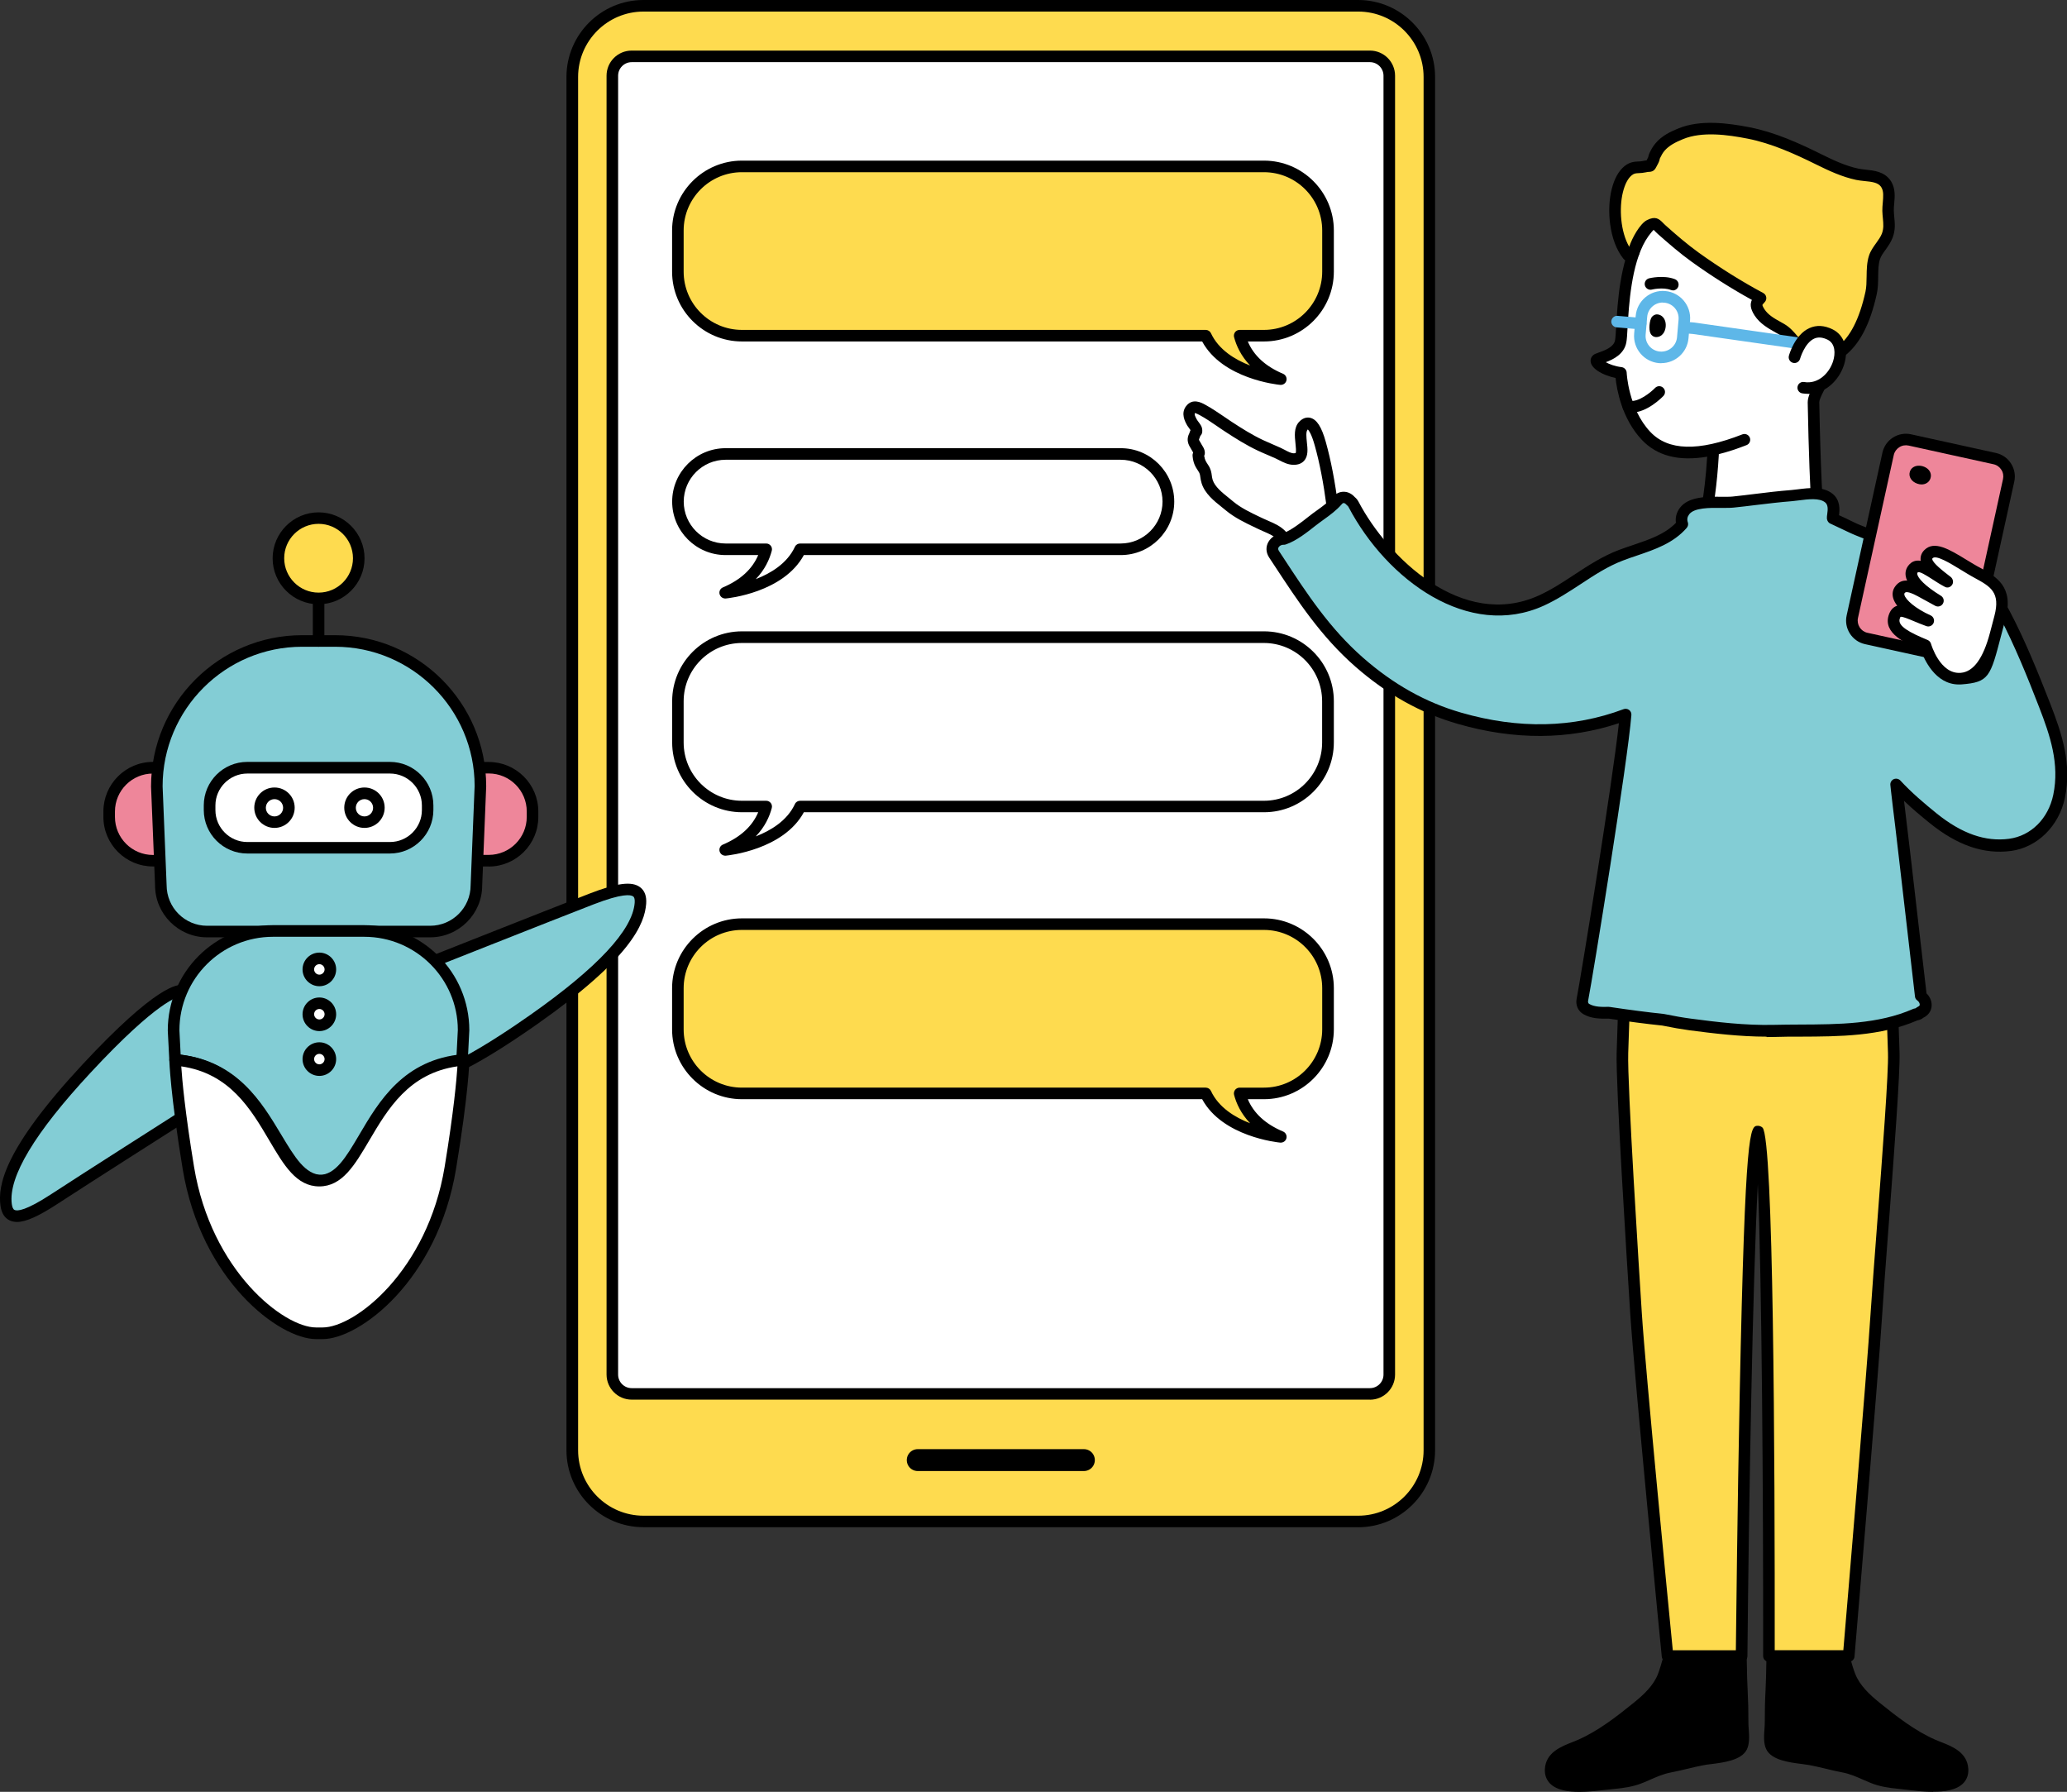 <?xml version="1.0" encoding="UTF-8"?>
<svg xmlns="http://www.w3.org/2000/svg" id="_レイヤー_2" viewBox="0 0 268.09 232.36">
  <rect x="0" y="0" width="268.09" height="232.36" fill="#333333" stroke="none"/>
  <defs>
    <style>.cls-1{fill:#ee869a;}.cls-1,.cls-2,.cls-3,.cls-4,.cls-5,.cls-6{stroke-width:0px;}.cls-3{fill:#fff;}.cls-4{fill:#5eb7e8;}.cls-7{fill:none;stroke:#000;stroke-linecap:round;stroke-linejoin:round;stroke-width:2.84px;}.cls-5{fill:#fedb4f;}.cls-6{fill:#83cdd5;}</style>
  </defs>
  <g id="_レイヤー_1-2">
    <path class="cls-5" d="M176.15,197.29h-92.7c-5.1,0-9.23-4.13-9.23-9.23V9.98c0-5.1,4.13-9.23,9.23-9.23h92.7c5.1,0,9.23,4.13,9.23,9.23v178.09c0,5.1-4.13,9.23-9.23,9.23"></path>
    <path class="cls-2" d="M176.15,198.04h-92.7c-5.5,0-9.98-4.48-9.98-9.98V9.98c0-5.5,4.48-9.98,9.98-9.98h92.7c5.5,0,9.98,4.48,9.98,9.98v178.09c0,5.5-4.48,9.98-9.98,9.98ZM83.46,1.5c-4.67,0-8.48,3.8-8.48,8.48v178.09c0,4.67,3.8,8.48,8.48,8.48h92.7c4.67,0,8.48-3.8,8.48-8.48V9.98c0-4.67-3.8-8.48-8.48-8.48h-92.7Z"></path>
    <path class="cls-3" d="M177.68,180.75h-95.75c-1.38,0-2.51-1.12-2.51-2.51V9.82c0-1.38,1.12-2.51,2.51-2.51h95.75c1.38,0,2.51,1.12,2.51,2.51v168.43c0,1.38-1.12,2.51-2.51,2.51"></path>
    <path class="cls-2" d="M177.68,181.5h-95.75c-1.8,0-3.26-1.46-3.26-3.26V9.82c0-1.8,1.46-3.26,3.26-3.26h95.75c1.8,0,3.26,1.46,3.26,3.26v168.43c0,1.8-1.46,3.26-3.26,3.26ZM81.93,8.06c-.97,0-1.76.79-1.76,1.76v168.43c0,.97.79,1.76,1.76,1.76h95.75c.97,0,1.76-.79,1.76-1.76V9.82c0-.97-.79-1.76-1.76-1.76h-95.75Z"></path>
    <line class="cls-7" x1="119.03" y1="189.34" x2="140.58" y2="189.34"></line>
    <path class="cls-5" d="M163.94,21.58h-67.71c-4.59,0-8.31,3.72-8.31,8.31v5.34c0,4.59,3.72,8.3,8.31,8.3h60.15c2.29,4.93,9.73,5.63,9.73,5.63-3.4-1.44-4.8-3.66-5.32-5.63h3.15c4.59,0,8.31-3.72,8.31-8.31v-5.34c0-4.59-3.72-8.3-8.3-8.3"></path>
    <path class="cls-2" d="M166.11,49.91s-.05,0-.07,0c-.31-.03-7.48-.76-10.12-5.63h-59.69c-4.99,0-9.06-4.06-9.06-9.05v-5.34c0-4.99,4.06-9.06,9.06-9.06h67.71c4.99,0,9.06,4.06,9.06,9.05v5.34c0,4.99-4.06,9.06-9.06,9.06h-2.1c.77,1.83,2.3,3.23,4.57,4.19.34.14.53.52.44.87-.08.34-.39.57-.73.57ZM96.23,22.33c-4.17,0-7.56,3.39-7.56,7.56v5.34c0,4.17,3.39,7.55,7.56,7.55h60.15c.29,0,.56.17.68.43,1,2.15,3.13,3.44,5.08,4.19-1.19-1.25-1.79-2.58-2.08-3.68-.06-.22-.01-.46.13-.65.14-.18.36-.29.59-.29h3.15c4.17,0,7.56-3.39,7.56-7.56v-5.34c0-4.17-3.39-7.55-7.56-7.55h-67.71Z"></path>
    <path class="cls-5" d="M163.94,119.84h-67.71c-4.59,0-8.31,3.72-8.31,8.31v5.34c0,4.59,3.72,8.3,8.31,8.3h60.15c2.29,4.93,9.73,5.63,9.73,5.63-3.4-1.44-4.8-3.66-5.32-5.63h3.15c4.59,0,8.31-3.72,8.31-8.31v-5.34c0-4.59-3.72-8.3-8.3-8.3"></path>
    <path class="cls-2" d="M166.11,148.17s-.05,0-.07,0c-.31-.03-7.48-.76-10.12-5.63h-59.69c-4.99,0-9.06-4.06-9.06-9.05v-5.34c0-4.99,4.06-9.06,9.06-9.06h67.71c4.99,0,9.06,4.06,9.06,9.05v5.34c0,4.99-4.06,9.06-9.06,9.06h-2.1c.77,1.83,2.3,3.23,4.57,4.19.34.14.53.52.44.87-.08.34-.39.57-.73.57ZM96.23,120.59c-4.17,0-7.56,3.39-7.56,7.56v5.34c0,4.17,3.39,7.55,7.56,7.55h60.15c.29,0,.56.17.68.43,1,2.15,3.13,3.44,5.08,4.19-1.19-1.25-1.79-2.58-2.08-3.68-.06-.22-.01-.46.13-.65.14-.18.36-.29.59-.29h3.15c4.17,0,7.56-3.39,7.56-7.56v-5.34c0-4.17-3.39-7.55-7.56-7.55h-67.71Z"></path>
    <path class="cls-3" d="M163.94,82.63h-67.7c-4.59,0-8.31,3.72-8.31,8.3v5.34c0,4.59,3.72,8.31,8.31,8.31h3.15c-.52,1.97-1.92,4.19-5.32,5.63,0,0,7.44-.7,9.73-5.63h60.15c4.59,0,8.3-3.72,8.3-8.3v-5.34c0-4.59-3.72-8.31-8.31-8.31"></path>
    <path class="cls-2" d="M94.06,110.96c-.34,0-.64-.23-.73-.57-.09-.36.09-.73.44-.87,2.26-.96,3.8-2.36,4.57-4.19h-2.1c-4.99,0-9.06-4.06-9.06-9.06v-5.34c0-4.99,4.06-9.06,9.06-9.06h67.7c4.99,0,9.06,4.06,9.06,9.06v5.34c0,4.99-4.06,9.06-9.05,9.06h-59.69c-2.64,4.87-9.81,5.6-10.12,5.63-.02,0-.05,0-.07,0ZM96.23,83.38c-4.17,0-7.56,3.39-7.56,7.56v5.34c0,4.17,3.39,7.56,7.56,7.56h3.15c.23,0,.45.11.59.29.14.18.19.42.13.65-.29,1.1-.88,2.44-2.08,3.68,1.95-.75,4.08-2.04,5.08-4.19.12-.27.39-.43.68-.43h60.15c4.17,0,7.55-3.39,7.55-7.56v-5.34c0-4.17-3.39-7.56-7.56-7.56h-67.7Z"></path>
    <path class="cls-3" d="M145.36,58.88h-51.26c-3.41,0-6.18,2.77-6.18,6.18h0c0,3.41,2.77,6.18,6.18,6.18h5.27c-.52,1.97-1.92,4.19-5.32,5.63,0,0,7.45-.7,9.73-5.63h41.57c3.41,0,6.18-2.77,6.18-6.18s-2.77-6.18-6.18-6.18"></path>
    <path class="cls-2" d="M94.06,77.61c-.34,0-.64-.23-.73-.57-.09-.36.09-.73.44-.87,2.26-.96,3.8-2.36,4.57-4.19h-4.23c-3.82,0-6.93-3.11-6.93-6.93s3.11-6.93,6.93-6.93h51.26c3.82,0,6.93,3.11,6.93,6.93s-3.11,6.93-6.93,6.93h-41.11c-2.64,4.87-9.81,5.6-10.12,5.63-.02,0-.05,0-.07,0ZM94.11,59.62c-2.99,0-5.43,2.44-5.43,5.43s2.44,5.43,5.43,5.43h5.27c.23,0,.45.11.59.29.14.18.19.42.13.65-.29,1.1-.88,2.44-2.08,3.68,1.95-.75,4.08-2.04,5.08-4.19.12-.27.39-.43.68-.43h41.57c2.99,0,5.43-2.44,5.43-5.43s-2.44-5.43-5.43-5.43h-51.26Z"></path>
    <path class="cls-6" d="M23.53,128.47s-2.28-.68-12.32,10.11c-10.03,10.79-10.71,15.37-10.41,17.65.3,2.28,2.36,1.81,6.31-.78,3.95-2.58,15.95-10.22,15.95-10.22"></path>
    <path class="cls-2" d="M2.22,158.46c-.35,0-.66-.07-.94-.19-.68-.31-1.09-.96-1.22-1.93-.34-2.57.38-7.26,10.6-18.26,9.6-10.33,12.44-10.51,13.08-10.32.4.12.62.54.5.93-.11.36-.47.58-.83.53-.24.02-2.86.41-11.66,9.88-7.25,7.8-10.69,13.53-10.22,17.04.06.42.18.68.35.76.36.17,1.46.12,4.8-2.07,3.91-2.56,15.84-10.15,15.96-10.23.35-.22.81-.12,1.04.23.22.35.12.81-.23,1.04-.12.08-12.04,7.66-15.95,10.22-2.48,1.62-4.13,2.37-5.31,2.37Z"></path>
    <path class="cls-6" d="M55.06,139.55s2.09,1.14,14.15-7.33c12.06-8.47,13.68-12.8,13.86-15.09s-1.93-2.26-6.33-.55c-4.4,1.7-24.43,9.63-24.43,9.63"></path>
    <path class="cls-2" d="M55.39,140.34c-.36,0-.57-.07-.69-.13-.36-.2-.5-.65-.3-1.02.18-.33.58-.47.92-.34.24.03,2.88.19,13.46-7.24,8.71-6.12,13.27-11.01,13.54-14.54.03-.42-.03-.7-.19-.82-.32-.24-1.4-.42-5.13,1.02-4.35,1.68-24.22,9.55-24.42,9.63-.38.15-.82-.04-.97-.42s.04-.82.42-.97c.2-.08,20.08-7.95,24.43-9.63,3.59-1.39,5.49-1.63,6.56-.83.6.45.86,1.16.79,2.14-.2,2.59-1.89,7.02-14.18,15.65-9.19,6.45-12.85,7.5-14.25,7.5Z"></path>
    <path class="cls-1" d="M32.62,111.61h-12.78c-3.14,0-5.68-2.54-5.68-5.68v-.7c0-3.14,2.54-5.68,5.68-5.68h12.78c.62,0,1.11.5,1.11,1.11v9.83c0,.62-.5,1.11-1.11,1.11"></path>
    <path class="cls-2" d="M32.62,112.36h-12.78c-3.54,0-6.43-2.88-6.43-6.43v-.7c0-3.54,2.88-6.43,6.43-6.43h12.78c1.03,0,1.86.84,1.86,1.86v9.83c0,1.03-.84,1.86-1.86,1.86ZM19.84,100.31c-2.72,0-4.93,2.21-4.93,4.93v.7c0,2.72,2.21,4.93,4.93,4.93h12.78c.2,0,.36-.16.36-.36v-9.83c0-.2-.16-.36-.36-.36h-12.78Z"></path>
    <path class="cls-1" d="M50.62,111.61h12.78c3.14,0,5.68-2.54,5.68-5.68v-.7c0-3.14-2.54-5.68-5.68-5.68h-12.78c-.62,0-1.11.5-1.11,1.11v9.83c0,.62.5,1.11,1.11,1.11"></path>
    <path class="cls-2" d="M63.39,112.36h-12.78c-1.03,0-1.86-.84-1.86-1.86v-9.83c0-1.03.84-1.86,1.86-1.86h12.78c3.54,0,6.43,2.88,6.43,6.43v.7c0,3.54-2.88,6.43-6.43,6.43ZM50.61,100.31c-.2,0-.36.16-.36.36v9.83c0,.2.16.36.36.36h12.78c2.72,0,4.93-2.21,4.93-4.93v-.7c0-2.72-2.21-4.93-4.93-4.93h-12.78Z"></path>
    <path class="cls-6" d="M55.79,120.8h-28.93c-3.31,0-6-2.69-6-6l-.52-12.84c0-10.41,8.44-18.84,18.84-18.84h4.29c10.4,0,18.84,8.44,18.84,18.84l-.52,12.84c0,3.32-2.69,6-6,6"></path>
    <path class="cls-2" d="M55.79,121.55h-28.93c-3.72,0-6.75-3.03-6.75-6.75l-.52-12.81c0-10.83,8.79-19.62,19.59-19.62h4.29c10.8,0,19.59,8.79,19.59,19.59l-.52,12.87c0,3.69-3.03,6.72-6.75,6.72ZM39.18,83.87c-9.98,0-18.09,8.12-18.09,18.09l.52,12.81c0,2.93,2.36,5.28,5.25,5.28h28.93c2.9,0,5.25-2.36,5.25-5.25l.52-12.87c0-9.94-8.12-18.06-18.09-18.06h-4.29Z"></path>
    <path class="cls-3" d="M50.57,109.93h-18.5c-2.7,0-4.89-2.19-4.89-4.89v-.6c0-2.7,2.19-4.89,4.89-4.89h18.5c2.7,0,4.89,2.19,4.89,4.89v.6c0,2.7-2.19,4.89-4.89,4.89"></path>
    <path class="cls-2" d="M50.57,110.68h-18.5c-3.11,0-5.64-2.53-5.64-5.64v-.6c0-3.11,2.53-5.64,5.64-5.64h18.5c3.11,0,5.64,2.53,5.64,5.64v.6c0,3.11-2.53,5.64-5.64,5.64ZM32.08,100.31c-2.28,0-4.14,1.86-4.14,4.14v.6c0,2.28,1.86,4.14,4.14,4.14h18.5c2.28,0,4.14-1.86,4.14-4.14v-.6c0-2.28-1.86-4.14-4.14-4.14h-18.5Z"></path>
    <path class="cls-2" d="M41.32,83.87c-.41,0-.75-.34-.75-.75v-5.6c0-.41.34-.75.75-.75s.75.34.75.75v5.6c0,.41-.34.75-.75.75Z"></path>
    <path class="cls-5" d="M46.54,72.39c0,2.88-2.34,5.21-5.21,5.21s-5.21-2.33-5.21-5.21,2.34-5.21,5.21-5.21,5.21,2.33,5.21,5.21"></path>
    <path class="cls-2" d="M41.32,78.36c-3.29,0-5.96-2.68-5.96-5.96s2.68-5.96,5.96-5.96,5.96,2.68,5.96,5.96-2.68,5.96-5.96,5.96ZM41.32,67.93c-2.46,0-4.46,2-4.46,4.46s2,4.46,4.46,4.46,4.46-2,4.46-4.46-2-4.46-4.46-4.46Z"></path>
    <path class="cls-3" d="M37.46,104.74c0,1.03-.84,1.87-1.87,1.87s-1.87-.84-1.87-1.87.84-1.87,1.87-1.87,1.87.84,1.87,1.87"></path>
    <path class="cls-2" d="M35.6,107.36c-1.44,0-2.62-1.17-2.62-2.62s1.17-2.62,2.62-2.62,2.62,1.17,2.62,2.62-1.17,2.62-2.62,2.62ZM35.6,103.63c-.62,0-1.12.5-1.12,1.12s.5,1.12,1.12,1.12,1.12-.5,1.12-1.12-.5-1.12-1.12-1.12Z"></path>
    <path class="cls-3" d="M49.14,104.74c0,1.03-.84,1.87-1.87,1.87s-1.87-.84-1.87-1.87.84-1.87,1.87-1.87,1.87.84,1.87,1.87"></path>
    <path class="cls-2" d="M47.27,107.36c-1.44,0-2.62-1.17-2.62-2.62s1.17-2.62,2.62-2.62,2.62,1.17,2.62,2.62-1.17,2.62-2.62,2.62ZM47.27,103.63c-.62,0-1.12.5-1.12,1.12s.5,1.12,1.12,1.12,1.12-.5,1.12-1.12-.5-1.12-1.12-1.12Z"></path>
    <path class="cls-6" d="M41.76,153.1c6.05,0,6.28-13.92,18.17-15.57l.2-3.92c0-7.11-5.77-12.88-12.88-12.88h-11.85c-7.12,0-12.88,5.77-12.88,12.88l.2,3.83c12.76,1.07,12.85,15.66,19.05,15.66"></path>
    <path class="cls-2" d="M41.76,153.85c-3.01,0-4.66-2.75-6.57-5.94-2.57-4.28-5.48-9.14-12.54-9.73-.37-.03-.67-.33-.69-.71l-.2-3.83c0-7.56,6.11-13.67,13.63-13.67h11.85c7.52,0,13.63,6.12,13.63,13.63l-.2,3.96c-.02.36-.29.65-.65.7-6.46.89-9.25,5.54-11.7,9.64-1.91,3.19-3.56,5.94-6.57,5.94ZM23.43,136.76c7.35.89,10.5,6.14,13.05,10.39,1.75,2.91,3.12,5.21,5.28,5.21s3.54-2.3,5.28-5.21c2.43-4.05,5.43-9.06,12.17-10.26l.17-3.32c0-6.65-5.44-12.09-12.13-12.09h-11.85c-6.69,0-12.13,5.44-12.13,12.13l.16,3.15Z"></path>
    <path class="cls-3" d="M41.42,172.9h.43c4.63,0,14.26-7.51,16.56-21.45,1.61-9.77,1.72-14.01,1.72-14.01-12.53,1.07-12.63,15.66-18.71,15.66s-6.18-14.6-18.71-15.66c0,0,.1,4.24,1.72,14.01,2.3,13.94,11.93,21.45,16.56,21.45h.43Z"></path>
    <path class="cls-2" d="M41.85,173.65h-.86c-4.77,0-14.91-7.58-17.3-22.08-1.6-9.71-1.72-13.94-1.73-14.11,0-.21.08-.42.24-.56s.37-.22.58-.2c7.69.65,10.9,6.09,13.47,10.46,1.71,2.91,3.07,5.2,5.17,5.2s3.46-2.3,5.17-5.2c2.57-4.37,5.78-9.8,13.47-10.46.22-.02.42.06.58.2.16.15.24.35.24.56,0,.18-.12,4.4-1.73,14.11-2.39,14.5-12.54,22.08-17.3,22.08ZM23.51,138.28c.11,1.68.48,5.88,1.66,13.04,2.22,13.47,11.62,20.82,15.82,20.82h.86c4.2,0,13.6-7.35,15.82-20.82,1.18-7.16,1.55-11.36,1.66-13.04-6.31.9-9.03,5.53-11.45,9.63-1.88,3.19-3.5,5.94-6.47,5.94s-4.59-2.75-6.47-5.94c-2.42-4.1-5.14-8.73-11.45-9.63Z"></path>
    <path class="cls-3" d="M42.86,125.71c0,.79-.64,1.43-1.43,1.43s-1.43-.64-1.43-1.43.64-1.43,1.43-1.43,1.43.64,1.43,1.43"></path>
    <path class="cls-2" d="M41.42,127.89c-1.2,0-2.18-.98-2.18-2.18s.98-2.18,2.18-2.18,2.18.98,2.18,2.18-.98,2.18-2.18,2.18ZM41.42,125.03c-.38,0-.68.31-.68.68s.31.68.68.68.68-.31.68-.68-.31-.68-.68-.68Z"></path>
    <path class="cls-3" d="M42.86,131.52c0,.79-.64,1.43-1.43,1.43s-1.43-.64-1.43-1.43.64-1.43,1.43-1.43,1.43.64,1.43,1.43"></path>
    <path class="cls-2" d="M41.42,133.71c-1.2,0-2.18-.98-2.18-2.18s.98-2.18,2.18-2.18,2.18.98,2.18,2.18-.98,2.18-2.18,2.18ZM41.42,130.84c-.38,0-.68.31-.68.68s.31.68.68.68.68-.31.68-.68-.31-.68-.68-.68Z"></path>
    <path class="cls-3" d="M42.86,137.34c0,.79-.64,1.43-1.43,1.43s-1.43-.64-1.43-1.43.64-1.43,1.43-1.43,1.43.64,1.43,1.43"></path>
    <path class="cls-2" d="M41.42,139.52c-1.2,0-2.18-.98-2.18-2.18s.98-2.18,2.18-2.18,2.18.98,2.18,2.18-.98,2.18-2.18,2.18ZM41.42,136.66c-.38,0-.68.31-.68.68s.31.68.68.68.68-.31.68-.68-.31-.68-.68-.68Z"></path>
    <path class="cls-2" d="M250.72,226.32c-2.69-1.17-5.15-3.07-7.41-4.9-1.37-1.11-2.77-2.41-3.41-4.1-.46-1.23-.74-2.55-1.16-3.8-.1-.29-.46-.26-.59-.07-1.45-.03-2.96.03-4.41.1-.6.03-1.21.06-1.81.09-.42.02-1.25-.13-1.63.07-.49.25-.44.45-.45.98-.04,1.53-.04,3.05-.13,4.59-.08,1.41-.1,2.81-.1,4.23,0,.86-.27,2.23.13,3.03.64,1.3,3.83,1.4,5.05,1.63,1.42.27,2.81.66,4.23.93,1.43.27,2.5.85,3.82,1.4,1.04.44,2.23.62,3.35.73,1.54.15,3.14.41,4.68.39,1.46-.02,3.75-.24,3.64-2.15-.11-1.98-2.31-2.48-3.81-3.13"></path>
    <path class="cls-2" d="M250.73,232.36c-1.09,0-2.19-.13-3.26-.25-.45-.05-.89-.1-1.33-.15-1.03-.1-2.36-.27-3.57-.78-.31-.13-.6-.26-.89-.38-.95-.42-1.76-.78-2.78-.97-.71-.13-1.41-.3-2.1-.47-.71-.17-1.41-.33-2.12-.47-.23-.04-.54-.08-.89-.13-1.69-.21-4.01-.5-4.7-1.91-.38-.77-.3-1.76-.24-2.63.02-.27.04-.52.04-.73,0-1.66.03-3.02.1-4.27.06-1.12.08-2.24.1-3.36l.03-1.34c0-.47.02-1.06.85-1.49.45-.23,1.02-.2,1.53-.17.15,0,.3.02.4.01l1.81-.09c1.35-.07,2.78-.13,4.2-.11.21-.11.45-.16.69-.13.4.06.73.33.86.71.19.56.35,1.13.5,1.7.2.73.39,1.42.65,2.08.58,1.53,1.93,2.77,3.18,3.78,2.23,1.8,4.62,3.66,7.24,4.8.22.1.46.19.71.29,1.45.56,3.43,1.34,3.55,3.49.04.71-.17,1.34-.62,1.82-.92.98-2.59,1.12-3.77,1.13-.06,0-.11,0-.17,0ZM230.61,214.39s0,.1,0,.16l-.03,1.34c-.02,1.14-.04,2.28-.1,3.42-.07,1.23-.1,2.56-.1,4.19,0,.25-.02.54-.04.84-.05.65-.1,1.45.09,1.86.33.68,2.5.95,3.54,1.08.38.05.72.09.98.14.74.14,1.46.31,2.19.48.68.16,1.36.32,2.04.45,1.19.23,2.12.64,3.1,1.07.28.12.56.25.86.37,1.03.43,2.22.58,3.14.67.45.04.9.1,1.36.15,1.08.12,2.19.25,3.24.24,1.4-.02,2.3-.24,2.69-.65.1-.11.24-.31.22-.71-.06-1.11-1.07-1.58-2.6-2.18-.26-.1-.52-.2-.76-.31h0c-2.79-1.21-5.28-3.14-7.59-5.01-1.4-1.13-2.93-2.55-3.64-4.42-.27-.73-.48-1.48-.69-2.21-.11-.4-.22-.79-.34-1.18-.01,0-.02,0-.04,0-1.45-.03-2.95.03-4.35.1l-1.81.09c-.15,0-.35,0-.57-.01-.22-.01-.64-.04-.77,0-.01,0-.02.01-.03.02Z"></path>
    <path class="cls-2" d="M201.12,229.45c-.11,1.92,2.18,2.14,3.64,2.15,1.54.02,3.14-.25,4.68-.39,1.12-.11,2.31-.29,3.36-.73,1.31-.55,2.39-1.12,3.82-1.4,1.42-.27,2.81-.67,4.23-.93,1.22-.23,4.41-.32,5.05-1.63.39-.8.13-2.17.13-3.03,0-1.42-.02-2.82-.1-4.23-.08-1.53-.09-3.06-.13-4.59-.01-.53.03-.73-.45-.98-.38-.2-1.21-.05-1.62-.07-.6-.03-1.21-.06-1.81-.09-1.45-.07-2.95-.13-4.41-.1-.13-.19-.49-.22-.59.07-.42,1.25-.69,2.58-1.16,3.8-.64,1.69-2.03,2.99-3.41,4.1-2.27,1.84-4.73,3.73-7.41,4.9-1.5.65-3.7,1.16-3.81,3.13"></path>
    <path class="cls-2" d="M204.92,232.36c-.06,0-.11,0-.17,0-1.18-.01-2.85-.15-3.76-1.13-.44-.48-.66-1.1-.62-1.82h0c.12-2.15,2.1-2.92,3.55-3.49.25-.1.49-.19.71-.29,2.62-1.14,5.01-3,7.24-4.8,1.31-1.06,2.6-2.25,3.18-3.78.25-.66.44-1.35.65-2.08.16-.57.32-1.14.5-1.69.13-.39.45-.66.85-.72.24-.04.49.01.7.13,1.42-.02,2.85.04,4.2.1l1.81.09c.11,0,.25,0,.4-.01.51-.03,1.09-.06,1.53.17.84.44.85,1.02.85,1.49l.03,1.44c.02,1.08.04,2.17.1,3.26.07,1.27.1,2.58.1,4.27,0,.22.02.47.04.73.06.87.13,1.86-.24,2.63-.69,1.41-3.01,1.7-4.7,1.91-.35.04-.66.08-.89.13-.71.13-1.42.3-2.12.47-.7.17-1.4.33-2.11.47-1.02.19-1.84.56-2.78.97-.29.13-.58.26-.89.38-1.22.51-2.55.68-3.57.78-.44.04-.88.09-1.33.14-1.07.12-2.17.25-3.26.25ZM217.47,214.2c-.12.39-.23.78-.34,1.18-.2.73-.41,1.49-.69,2.21-.71,1.87-2.24,3.28-3.64,4.41-2.31,1.87-4.79,3.79-7.59,5.01-.24.1-.5.21-.76.31-1.53.6-2.53,1.07-2.6,2.18,0,0,0,0,0,0-.02.4.11.6.22.71.39.42,1.29.64,2.69.65,1.03,0,2.16-.12,3.24-.24.46-.05.91-.11,1.36-.15.92-.09,2.11-.24,3.14-.67.3-.12.58-.25.86-.37.99-.44,1.92-.85,3.11-1.07.69-.13,1.36-.29,2.04-.45.73-.17,1.45-.34,2.19-.48.26-.05.59-.09.98-.14,1.04-.13,3.2-.4,3.54-1.08.2-.4.14-1.21.09-1.86-.02-.3-.04-.59-.04-.84,0-1.66-.03-2.95-.1-4.19-.06-1.1-.08-2.21-.1-3.31l-.03-1.44c0-.06,0-.11,0-.16-.01,0-.03-.02-.05-.03-.11-.04-.52-.01-.75,0-.21.01-.41.02-.57.01l-1.82-.09c-1.4-.07-2.9-.13-4.35-.1-.01,0-.02,0-.04,0ZM201.12,229.45h0,0Z"></path>
    <path class="cls-3" d="M173.22,66.87c-.11-.32-.27-.58-.43-.86.04-.05.07-.12.06-.21-.36-2.78-.83-5.54-1.59-8.25-.17-.6-1-3.66-2.22-2.32-1.05,1.16.85,4.28-1.2,4.29-.73,0-1.41-.48-2.05-.77-.76-.34-1.53-.65-2.28-1-1.46-.68-2.81-1.54-4.16-2.42-1.11-.72-2.2-1.55-3.37-2.18-.52-.28-1.1-.6-1.54-.03-.43.55-.07,1.2.21,1.7.11.19.52.66.56.85.09.44-.09.24-.19.59-.1.33-.27.49-.22.86.05.31.27.58.42.86.11.21.31.45.33.68.02.19-.14.22-.12.4.08.72.23,1.01.64,1.64.43.64.28,1.04.5,1.73.42,1.34,1.87,2.3,2.89,3.15,1.2,1.01,2.73,1.68,4.13,2.36.92.44,1.91.73,2.62,1.49.29.31.43.83.81,1.06.72.43,1.32-.24,1.92-.69,1.29-.95,2.66-1.93,4.13-2.59.12-.05.19-.24.15-.37"></path>
    <path class="cls-2" d="M167.48,71.4c-.27,0-.55-.07-.85-.25-.39-.24-.6-.59-.77-.88-.07-.12-.14-.25-.2-.31-.44-.47-1.06-.74-1.71-1.02-.23-.1-.46-.2-.69-.31l-.44-.21c-1.33-.63-2.7-1.29-3.85-2.25-.17-.14-.35-.28-.53-.43-.97-.77-2.17-1.73-2.59-3.07-.1-.32-.14-.59-.17-.81-.04-.31-.07-.48-.24-.73-.45-.67-.67-1.09-.76-1.97-.02-.2.02-.36.07-.48-.02-.03-.04-.06-.05-.09-.06-.09-.11-.18-.15-.26-.04-.07-.08-.14-.12-.21-.14-.23-.32-.52-.37-.88-.07-.47.07-.79.17-1,.02-.06.05-.11.07-.18.03-.11.07-.2.11-.28-.05-.07-.11-.14-.16-.22-.11-.15-.21-.28-.26-.37-.29-.51-.88-1.57-.15-2.53.83-1.07,1.98-.45,2.47-.18.84.46,1.63.99,2.39,1.51.35.24.7.48,1.05.71,1.33.87,2.65,1.7,4.07,2.37.43.2.86.39,1.29.57.33.14.65.28.98.43.18.08.36.17.54.27.43.23.86.46,1.2.44.16,0,.21-.03.21-.03.1-.15.02-.86-.02-1.25-.1-.95-.22-2.02.45-2.77.58-.64,1.16-.62,1.46-.55.85.2,1.48,1.17,2.03,3.15.67,2.41,1.18,5.06,1.61,8.37,0,.07.01.14,0,.2.12.21.24.45.33.72.17.5-.08,1.08-.55,1.29-1.39.62-2.73,1.58-3.99,2.51-.09.06-.18.14-.26.21-.39.31-.96.77-1.64.77ZM156.2,59.16c.06.44.16.63.5,1.14.36.54.42.98.47,1.36.02.17.05.35.11.56.28.9,1.25,1.67,2.1,2.35.2.16.38.31.56.46,1,.84,2.29,1.45,3.53,2.04l.45.21c.21.1.42.19.63.28.77.33,1.56.68,2.21,1.37.18.19.3.4.4.58.07.12.18.31.24.35.11.07.25.02.78-.41.1-.08.21-.17.31-.24,1.2-.89,2.48-1.8,3.85-2.47-.05-.08-.1-.17-.15-.26l-.06-.1c-.11-.19-.13-.42-.06-.62-.42-3.17-.91-5.72-1.55-8-.41-1.46-.75-1.93-.89-2.07-.01.01-.03.03-.05.05-.22.25-.14,1-.08,1.6.1.88.2,1.79-.36,2.41-.31.35-.75.52-1.32.53-.76,0-1.36-.32-1.91-.6-.16-.08-.31-.16-.46-.23-.32-.14-.64-.28-.96-.42-.45-.19-.9-.38-1.34-.59-1.51-.71-2.87-1.57-4.25-2.47-.36-.23-.72-.48-1.08-.73-.73-.5-1.48-1.01-2.24-1.42-.18-.1-.47-.23-.59-.26-.11.17.02.46.27.9.03.05.09.12.15.21.27.36.43.59.49.86.06.31.09.68-.22,1-.04.12-.08.22-.12.32-.06.13-.06.14-.05.17,0,.06.1.21.17.33.06.1.12.2.17.3.02.05.06.1.09.15.12.19.29.46.32.8.03.25-.04.44-.1.56ZM172.51,67.11h0ZM172.77,66.55s0,0,0,0c0,0,0,0,0,0ZM172.11,65.9s0,0,0,0c0,0,0,0,0,0Z"></path>
    <path class="cls-5" d="M245.21,124.01s.27,8.87.41,12.52c.14,3.64-1.7,25.35-2.25,33.75-.54,8.4-3.6,44.47-3.6,44.47h-10.34s.08-68-1.41-68-2.14,68-2.14,68h-9.61s-3.54-36.08-4.09-44.47c-.54-8.4-1.89-30.11-1.76-33.75.13-3.64.41-12.52.41-12.52"></path>
    <path class="cls-2" d="M239.77,215.5h-10.34c-.2,0-.39-.08-.53-.22-.14-.14-.22-.33-.22-.53.02-20.2-.16-48.59-.69-61.2-.67,12.61-1.16,41.01-1.35,61.21,0,.41-.34.74-.75.74h-9.61c-.39,0-.71-.29-.75-.68-.04-.36-3.55-36.18-4.09-44.5-.45-6.96-1.9-29.98-1.76-33.83.13-3.64.41-12.51.41-12.51l1.5.05s-.27,8.88-.41,12.52c-.14,3.87,1.44,28.73,1.76,33.68.49,7.66,3.53,38.77,4.02,43.77h8.18c.04-3.46.2-18.45.5-33.27.71-34.74,1.34-34.74,2.38-34.74.2,0,.44.1.58.24,1.43,1.43,1.6,42.71,1.58,67.76h8.9c.43-5.03,3.05-36.12,3.54-43.77.18-2.72.49-6.85.83-11.3.71-9.35,1.51-19.95,1.42-22.37-.13-3.65-.41-12.52-.41-12.52l1.5-.05s.27,8.87.41,12.51c.09,2.51-.71,13.15-1.42,22.54-.34,4.45-.65,8.57-.82,11.29-.53,8.31-3.57,44.13-3.6,44.49-.03.39-.36.69-.75.69Z"></path>
    <path class="cls-3" d="M226.26,57.03c-4.67,1.83-9.71,2.74-12.77-.52-3.06-3.25-3.25-8.15-3.25-8.15-2.2-.27-3.72-1.51-3.02-1.8.71-.28,2.68-.76,2.98-2.27.3-1.52.04-9.14,2.58-13.46,4.2-7.14,18.36-8.41,24.52,1.19,6.15,9.6-2.12,17.77-2.08,20.16.31,16.94,1.17,21.57,1.17,21.57l-17.36-.14s2.53-3.6,3.16-14.65"></path>
    <path class="cls-2" d="M236.38,74.5h0l-17.36-.14c-.28,0-.53-.16-.66-.41-.13-.25-.11-.55.05-.77.02-.03,2.38-3.58,3.01-13.96-3.71.63-6.51-.1-8.48-2.19-2.6-2.76-3.25-6.55-3.4-8.02-1.56-.32-3.11-1.14-3.23-2.1-.06-.45.19-.86.64-1.04.1-.04.23-.09.37-.14.74-.26,1.97-.69,2.15-1.59.06-.3.1-1.01.15-1.84.17-2.93.48-8.39,2.52-11.85,2.14-3.63,6.68-5.95,11.87-6.05,5.77-.09,10.96,2.59,13.92,7.21,4.82,7.52,1.28,14.1-.84,18.03-.56,1.04-1.13,2.11-1.13,2.52.31,16.62,1.15,21.4,1.16,21.44.04.22-.02.45-.16.62-.14.17-.35.27-.57.27ZM220.26,72.87l15.25.12c-.25-2.01-.81-7.76-1.05-20.8-.01-.81.54-1.83,1.3-3.26,1.96-3.64,5.24-9.74.9-16.51-2.68-4.18-7.44-6.62-12.63-6.52-4.6.09-8.76,2.17-10.61,5.31-1.85,3.15-2.15,8.37-2.32,11.18-.05.95-.09,1.64-.17,2.04-.29,1.49-1.66,2.17-2.66,2.54.45.25,1.16.53,2.05.64.36.04.64.35.66.71,0,.05.22,4.66,3.05,7.67,2.32,2.47,6.23,2.58,11.95.34.38-.15.82.04.97.42.15.39-.04.82-.42.97-1.28.5-2.47.89-3.6,1.17,0,.03,0,.07,0,.1-.45,7.85-1.85,12.03-2.68,13.87Z"></path>
    <path class="cls-2" d="M211.64,53.5c-.2,0-.41-.02-.61-.06-.41-.09-.66-.49-.58-.89.09-.41.49-.66.89-.58,1.16.25,2.83-1.15,3.32-1.66.29-.3.76-.31,1.06-.02.3.29.31.76.02,1.06-.23.24-2.13,2.15-4.11,2.15Z"></path>
    <path class="cls-2" d="M215.9,41.45c-.19-.4-.53-.65-.95-.68h0c-.25-.03-.57.14-.72.35-.3.44-.4,1.61-.17,2.1.13.28.39.47.68.49.03,0,.06,0,.09,0,.36,0,.69-.18.92-.5.33-.48.4-1.24.15-1.76"></path>
    <path class="cls-2" d="M216.97,37.65c-.09,0-.18-.02-.26-.05-1.03-.39-2.44-.06-2.46-.05-.4.1-.81-.15-.91-.55-.1-.4.15-.81.55-.91.08-.02,1.87-.45,3.34.11.39.15.58.58.44.97-.11.3-.4.49-.7.49Z"></path>
    <path class="cls-5" d="M244.65,23.93s-.06-.09-.09-.13c-.81-1.13-2.46-.93-3.66-1.19-1.75-.37-3.38-1.13-4.97-1.92-2.88-1.42-5.96-2.82-9.12-3.43-2.74-.54-6.17-.98-8.81.1-1,.41-1.97.88-2.68,1.72-.3.35-.51.73-.7,1.15-.08.17-.09.39-.18.55-.58,1.06-.16.62-1.14.83-.82.18-1.38-.07-2.12.53-.77.63-1.18,1.67-1.41,2.61-.62,2.52-.27,6.24,1.36,8.31.21.27.78-.12.8-.41.03-.71,1.25-3.05,2.03-3.45.84-.42.82-.1,1.58.58,1.4,1.25,2.83,2.48,4.35,3.58,2.71,1.95,5.54,3.72,8.46,5.29-.5.55-.79.84-.13,1.86.67,1.03,1.78,1.57,2.81,2.15,1.05.6,1.61,1.66,2.49,2.45,1.29,1.17,3.71,1.65,5.19.54,2.31-1.73,3.4-4.96,3.99-7.64.32-1.46,0-3.25.44-4.62.32-.99,1.27-1.78,1.66-2.82.44-1.16.14-2.08.11-3.24-.03-1.09.38-2.39-.24-3.41"></path>
    <path class="cls-2" d="M236.65,47.02c-1.35,0-2.74-.53-3.65-1.36-.37-.34-.68-.7-.98-1.05-.43-.51-.84-1-1.38-1.3l-.36-.2c-.94-.53-2.01-1.13-2.71-2.2-.59-.91-.59-1.51-.35-2.02-2.65-1.46-5.27-3.12-7.79-4.93-1.56-1.12-3.04-2.41-4.41-3.62-.18-.16-.31-.3-.43-.42-.05-.05-.09-.1-.13-.13-.04.02-.1.04-.18.08-.47.24-1.58,2.27-1.62,2.81-.03.56-.51,1.01-.98,1.16-.45.14-.89.02-1.15-.32-1.84-2.33-2.15-6.35-1.5-8.96.34-1.37.9-2.39,1.66-3.01.68-.55,1.31-.59,1.81-.61.19,0,.4-.02.62-.07.18-.04.33-.06.44-.07.05-.1.12-.23.2-.39,0-.03.02-.07.03-.11.03-.11.06-.26.13-.41.2-.43.44-.89.81-1.32.85-1,1.98-1.52,2.97-1.92,2.85-1.17,6.44-.69,9.24-.14,3.24.63,6.39,2.05,9.31,3.5,1.51.75,3.13,1.51,4.79,1.86.29.06.61.09.93.13,1.06.11,2.39.25,3.19,1.35.04.06.08.12.12.18,0,0,0,0,0,0,.57.93.48,1.95.4,2.86-.03.32-.06.63-.05.92,0,.3.04.59.06.87.08.81.16,1.65-.22,2.65-.23.6-.58,1.09-.92,1.57-.31.42-.59.82-.72,1.22-.21.64-.22,1.43-.23,2.26-.01.76-.02,1.54-.19,2.28-.87,3.94-2.27,6.58-4.27,8.08-.72.54-1.6.77-2.5.77ZM228.58,39.54s0,.14.26.55c.49.76,1.31,1.22,2.18,1.7l.37.21c.77.44,1.28,1.05,1.78,1.64.28.33.54.64.84.91,1.04.95,3.08,1.36,4.23.49,1.7-1.27,2.92-3.63,3.71-7.2.13-.59.14-1.27.15-1.98.01-.91.03-1.86.31-2.71.2-.62.57-1.13.93-1.63.3-.42.58-.81.74-1.22.25-.67.2-1.25.13-1.98-.03-.31-.06-.64-.07-.98,0-.35.02-.72.06-1.09.06-.74.13-1.44-.18-1.94l-.06-.1c-.4-.56-1.23-.64-2.12-.73-.38-.04-.75-.08-1.09-.15-1.84-.39-3.55-1.19-5.15-1.98-2.83-1.4-5.86-2.77-8.93-3.37-2.6-.51-5.9-.96-8.38.06-1.02.42-1.82.84-2.4,1.51-.24.28-.41.6-.6.99-.01.03-.02.07-.03.12-.03.13-.07.3-.17.48-.1.18-.17.32-.22.42-.18.35-.36.71-.99.73-.08,0-.21,0-.43.06-.33.07-.62.09-.87.1-.42.02-.63.03-.93.27-.51.41-.9,1.16-1.16,2.21-.51,2.07-.31,5.11.82,7.07.37-1.14,1.4-3.01,2.31-3.46,1.07-.54,1.54-.18,2.05.34.1.1.21.22.36.35,1.33,1.19,2.78,2.44,4.29,3.53,2.71,1.94,5.52,3.71,8.38,5.24.2.11.35.31.38.54.04.23-.03.46-.19.63-.14.16-.3.33-.32.39h0Z"></path>
    <path class="cls-6" d="M265.18,91.45c-1.52-3.92-3.2-8.06-5.16-11.8-.43-.81-1.01-1.84-1.95-2.14-.63-.2-1.09.25-1.71.14-.66-.11-.89-.51-1.36-1.1-1.08-1.33-2.2-2.79-3.72-3.63-2.53-1.4-5.55-2.18-8.19-3.32-.98-.42-2-.76-2.96-1.23-.31-.15-2.41-1.15-2.39-1.13-.14-.2.53-1.81-.54-2.67-1.23-.99-3.42-.42-4.83-.32-2.54.19-5.05.57-7.57.83-1.64.17-5.12-.4-6.3,1.17-.42.56-.48,1.17-.29,1.72-2.01,2.32-5.01,2.9-7.96,4.01-3.74,1.41-6.68,4.22-10.31,5.87-9.89,4.51-19.96-4.07-24.38-12.46-.1-.19-.22-.32-.36-.42-.41-.51-1.17-.73-1.72-.09-.93,1.08-2.2,1.81-3.31,2.69-.98.78-2.4,1.91-3.61,2.31,0,0-.02,0-.02.01-.97-.06-1.97.93-1.29,1.97,3.35,5.1,6.38,9.9,11.04,13.99,3.87,3.39,8.1,5.86,13.04,7.29,7.33,2.11,14.55,2.13,21.52-.47-.46,5.93-4.98,33.81-5.6,36.97-.09.48.08.96.51,1.21.86.5,1.93.5,2.96.47,2.37.35,4.7.67,7.05.92,1.14.23,2.29.45,3.46.6,3.55.47,7.28.9,10.87.82,6.07-.15,12.66.38,18.37-2.12.23-.03.44-.12.59-.26.02-.01.05-.02.07-.03.98-.48.73-1.6.02-2.1-.61-5.15-2.47-21.52-2.86-24.52-.12-.95-.22-1.91-.33-2.88,1.43,1.55,3.05,2.94,4.79,4.35,2.9,2.34,6.19,3.96,9.97,3.46,3.32-.44,5.71-3.13,6.37-6.3.86-4.16-.38-7.95-1.87-11.79"></path>
    <path class="cls-2" d="M229.11,134.43c-3.45,0-6.95-.43-10.01-.83-1.03-.14-2.12-.33-3.51-.61-2.11-.22-4.4-.52-6.94-.9-1.16.03-2.29,0-3.29-.58-.69-.4-1.03-1.18-.87-2,.6-3.1,4.65-28.02,5.48-35.73-6.52,2.17-13.54,2.21-20.86.1-4.84-1.39-9.2-3.83-13.33-7.44-4.47-3.92-7.44-8.46-10.59-13.26l-.58-.88c-.43-.66-.46-1.4-.09-2.04.38-.65,1.12-1.08,1.88-1.09,1.13-.44,2.42-1.46,3.29-2.15.36-.29.73-.56,1.11-.83.78-.56,1.52-1.1,2.1-1.77.37-.43.88-.66,1.39-.65.53,0,1.04.26,1.42.69.2.16.37.37.5.62,3.74,7.11,13.4,16.68,23.4,12.13,1.6-.73,3.11-1.72,4.57-2.68,1.81-1.19,3.67-2.41,5.79-3.21.62-.23,1.25-.45,1.86-.65,2.1-.71,4.1-1.39,5.54-2.87-.1-.68.07-1.36.52-1.95,1.11-1.47,3.47-1.45,5.37-1.43.56,0,1.08.01,1.46-.03.97-.1,1.95-.22,2.92-.34,1.53-.19,3.1-.38,4.68-.5.27-.02.57-.06.89-.1,1.44-.18,3.23-.41,4.47.58,1.03.83.93,2.08.84,2.78.44.19,1.05.49,1.94.92.55.27,1.12.49,1.73.72.4.16.81.32,1.21.49.99.43,2.07.82,3.11,1.19,1.74.63,3.54,1.27,5.15,2.17,1.53.85,2.68,2.27,3.7,3.52l.43.53c.37.46.46.55.73.6.12.02.26-.01.47-.07.34-.09.79-.21,1.34-.04,1.18.38,1.85,1.49,2.38,2.51,1.96,3.73,3.65,7.91,5.2,11.88h0c1.53,3.93,2.82,7.82,1.91,12.22-.76,3.67-3.57,6.44-7,6.9-3.51.46-6.96-.72-10.54-3.62-1.1-.89-2.23-1.83-3.33-2.88.03.24.06.49.09.73.26,2,1.19,10.04,1.93,16.5.36,3.14.69,5.98.9,7.74.46.44.71,1.06.66,1.66-.05.64-.43,1.18-1.06,1.49-.22.18-.49.3-.79.35-4.78,2.07-10.08,2.09-15.2,2.11-1.13,0-2.25,0-3.36.04-.32,0-.65.01-.98.01ZM208.7,130.58s.07,0,.11,0c2.54.38,4.84.68,7.01.91,1.43.29,2.48.47,3.47.6,3.29.44,7.1.9,10.75.81,1.12-.03,2.25-.03,3.39-.04,5-.02,10.18-.04,14.69-2.02.07-.03.13-.05.21-.06.09-.01.14-.04.17-.06.06-.06.14-.11.22-.15.26-.12.27-.23.27-.28.01-.18-.12-.42-.31-.55-.18-.12-.29-.31-.31-.53-.2-1.73-.55-4.72-.93-8.04-.75-6.45-1.67-14.48-1.93-16.47-.09-.68-.16-1.36-.24-2.05l-.09-.84c-.04-.32.14-.63.43-.77.3-.13.64-.06.86.17,1.48,1.6,3.14,3,4.71,4.27,3.25,2.62,6.32,3.7,9.4,3.29,2.84-.38,5.09-2.62,5.73-5.71.83-4-.4-7.66-1.84-11.37-1.52-3.93-3.2-8.06-5.12-11.72-.4-.75-.87-1.57-1.51-1.77-.11-.04-.23-.01-.5.06-.3.08-.67.18-1.12.1-.85-.15-1.25-.65-1.64-1.14l-.42-.52c-.97-1.2-1.98-2.44-3.26-3.15-1.51-.84-3.25-1.46-4.93-2.07-1.06-.38-2.16-.78-3.2-1.22-.38-.16-.77-.32-1.16-.47-.6-.24-1.23-.48-1.83-.77-.38-.18-2.06-.98-2.31-1.09-.15-.05-.28-.15-.37-.28-.21-.3-.16-.61-.11-.97.09-.63.13-1.22-.28-1.54-.74-.59-2.18-.41-3.34-.26-.34.04-.67.08-.96.11-1.54.12-3.1.31-4.61.49-.98.12-1.96.24-2.94.34-.46.05-1.02.04-1.62.04-1.48-.02-3.5-.03-4.15.83-.24.32-.31.67-.18,1.03.09.25.03.53-.14.73-1.73,1.99-4.13,2.8-6.45,3.59-.6.2-1.21.41-1.81.64-1.96.74-3.68,1.87-5.49,3.06-1.51.99-3.07,2.01-4.77,2.79-9.75,4.44-20.34-3.27-25.35-12.79-.04-.07-.08-.13-.14-.17-.05-.04-.1-.09-.15-.14-.1-.12-.23-.2-.34-.2-.04,0-.11,0-.23.14-.7.81-1.54,1.42-2.36,2.01-.35.26-.71.51-1.05.78-1,.79-2.5,1.99-3.84,2.43-.11.05-.19.05-.3.05-.26-.02-.54.13-.66.34-.06.1-.1.24.05.47l.58.88c3.09,4.72,6.02,9.18,10.33,12.96,3.96,3.47,8.13,5.8,12.75,7.13,7.43,2.14,14.51,1.99,21.04-.46.24-.09.51-.05.71.1.21.15.32.4.3.66-.46,5.95-4.97,33.76-5.61,37.05-.02.09-.04.31.15.42.68.39,1.6.4,2.56.37,0,0,.01,0,.02,0Z"></path>
    <path class="cls-1" d="M242.06,82.79l11,2.42c1.28.28,2.54-.53,2.82-1.81l4.64-21.11c.28-1.28-.53-2.54-1.81-2.82l-11-2.42c-1.28-.28-2.54.53-2.82,1.81l-4.64,21.11c-.28,1.28.53,2.54,1.81,2.82"></path>
    <path class="cls-2" d="M253.57,86.02c-.23,0-.45-.02-.68-.07l-11-2.42h0c-1.68-.37-2.75-2.04-2.38-3.72l4.64-21.11c.18-.81.66-1.51,1.37-1.96.7-.45,1.54-.6,2.35-.42l11,2.42c.81.18,1.51.66,1.96,1.37.45.7.6,1.54.42,2.35l-4.64,21.11c-.18.81-.66,1.51-1.37,1.96-.51.32-1.09.49-1.67.49ZM242.22,82.06l11,2.42c.42.09.86.02,1.22-.22.36-.23.62-.59.71-1.02l4.64-21.11c.09-.42.02-.86-.22-1.22-.23-.36-.59-.62-1.02-.71l-11-2.42c-.42-.09-.86-.02-1.22.22-.36.23-.62.59-.71,1.02l-4.64,21.11c-.19.87.36,1.74,1.23,1.93h0Z"></path>
    <path class="cls-2" d="M248.43,61.4c-.17.54,1.06.97,1.25.4.18-.57-1.08-.94-1.25-.4"></path>
    <path class="cls-2" d="M249.23,62.82c-.17,0-.35-.03-.53-.09-.77-.25-1.2-.92-.99-1.56.12-.39.44-.66.86-.75.54-.11,1.2.09,1.56.49.29.32.38.72.25,1.12-.16.5-.61.79-1.16.79ZM249.14,61.36c-.07.04-.14.11-.17.21-.03.1-.02.21.02.28.06-.04.13-.11.16-.22,0,0,0,0,0,0,.03-.1.02-.2,0-.27ZM248.43,61.4h0,0Z"></path>
    <path class="cls-3" d="M249.72,83.68s1.27,4.59,4.64,4.32c3.37-.27,3.03-.45,5.02-7.92,1.12-4.19-1.45-4.9-3.81-6.31-2.36-1.41-4.45-2.91-5.44-1.93-.99.98.78,2.32,2.45,3.6-2.05-1.08-3.65-2.73-4.49-1.63-.83,1.1,1.04,2.75,3.24,4.1-2.36-1.25-4.08-2.58-4.92-1.43-.84,1.15,1.24,2.92,3.67,4.01-2.59-.93-3.94-2.04-4.42-.46-.48,1.59,1.52,2.61,4.05,3.65"></path>
    <path class="cls-2" d="M254.07,88.76c-3.12,0-4.56-3.38-4.96-4.52-2.06-.85-4.85-2.13-4.16-4.42.18-.58.48-.98.91-1.19.07-.03.14-.06.21-.08-.25-.33-.44-.67-.53-1.01-.15-.55-.05-1.07.27-1.5.42-.58.95-.79,1.55-.75-.09-.19-.15-.37-.18-.54-.1-.51.02-.99.32-1.39.46-.6,1.02-.74,1.62-.63,0-.05-.01-.1-.02-.15-.03-.47.14-.91.5-1.26,1.28-1.27,3.22-.09,5.48,1.29.29.17.58.35.88.53.29.18.59.34.89.5,2.06,1.14,4.39,2.43,3.26,6.64-.21.78-.39,1.49-.56,2.12-1.4,5.38-1.58,6.07-5.13,6.35-.12,0-.24.01-.36.01ZM246.5,79.99s-.05.06-.11.26c-.28.93,1.25,1.76,3.62,2.74.21.09.38.27.44.49.01.04,1.16,3.99,3.86,3.77q2.48-.2,3.8-5.23c.17-.63.35-1.34.56-2.13.82-3.09-.51-3.83-2.54-4.94-.31-.17-.62-.34-.93-.53-.3-.18-.6-.36-.89-.54-1.42-.87-3.19-1.94-3.64-1.5-.07.07-.06.09-.06.1.03.52,1.5,1.65,2.38,2.32.31.24.42.7.21,1.02-.21.33-.6.47-.95.28-.59-.31-1.15-.67-1.64-.99-.76-.49-1.71-1.1-1.9-.86-.04.06-.06.1-.04.21.09.5.95,1.5,3.07,2.8.35.21.46.66.26,1.01-.2.35-.64.48-1,.29-.44-.23-.86-.47-1.26-.69-1.46-.82-2.44-1.33-2.71-.96-.04.05-.06.1-.03.24.16.62,1.41,1.76,3.4,2.65.37.17.54.59.39.97-.15.37-.57.56-.95.42-.61-.22-1.16-.45-1.64-.65-.62-.26-1.48-.62-1.69-.55Z"></path>
    <path class="cls-4" d="M215.48,47.1c-.1,0-.21,0-.31-.01-1.94-.17-3.39-1.88-3.22-3.83l.2-2.3c.17-1.94,1.88-3.39,3.83-3.22,1.94.17,3.39,1.88,3.22,3.83l-.2,2.29c-.16,1.84-1.71,3.23-3.52,3.23ZM215.67,39.23c-1.05,0-1.94.8-2.03,1.86l-.2,2.3c-.1,1.12.74,2.11,1.86,2.2h0c1.12.09,2.11-.73,2.21-1.85l.2-2.29c.1-1.12-.74-2.11-1.86-2.2-.06,0-.12,0-.18,0Z"></path>
    <path class="cls-4" d="M212.8,42.71s-.04,0-.07,0l-3.06-.26c-.41-.04-.72-.4-.68-.81s.4-.72.81-.68l3.06.26c.41.04.72.4.68.81-.03.39-.36.69-.75.69Z"></path>
    <path class="cls-4" d="M232.92,45.2s-.07,0-.11,0l-13.25-1.89-1.16-.1c-.41-.04-.72-.4-.68-.81.04-.41.4-.72.81-.68l1.2.1,13.29,1.9c.41.06.7.44.64.85-.05.37-.37.64-.74.64Z"></path>
    <path class="cls-3" d="M232.76,46.32s1.23-4.6,4.62-2.95c2.96,1.45.56,7.58-3.49,6.9"></path>
    <path class="cls-2" d="M234.5,51.07c-.24,0-.49-.02-.75-.06-.41-.07-.68-.46-.61-.86.07-.41.45-.68.86-.61,1.79.3,3.25-1.12,3.75-2.69.31-.98.32-2.29-.71-2.8-.66-.32-1.23-.37-1.74-.14-1.25.57-1.82,2.59-1.83,2.61-.11.4-.52.64-.92.53-.4-.11-.64-.52-.53-.92.03-.11.75-2.72,2.65-3.58.93-.42,1.94-.37,3.02.16,1.53.75,2.12,2.6,1.48,4.6-.63,1.97-2.4,3.77-4.68,3.77Z"></path>
  </g>
</svg>
